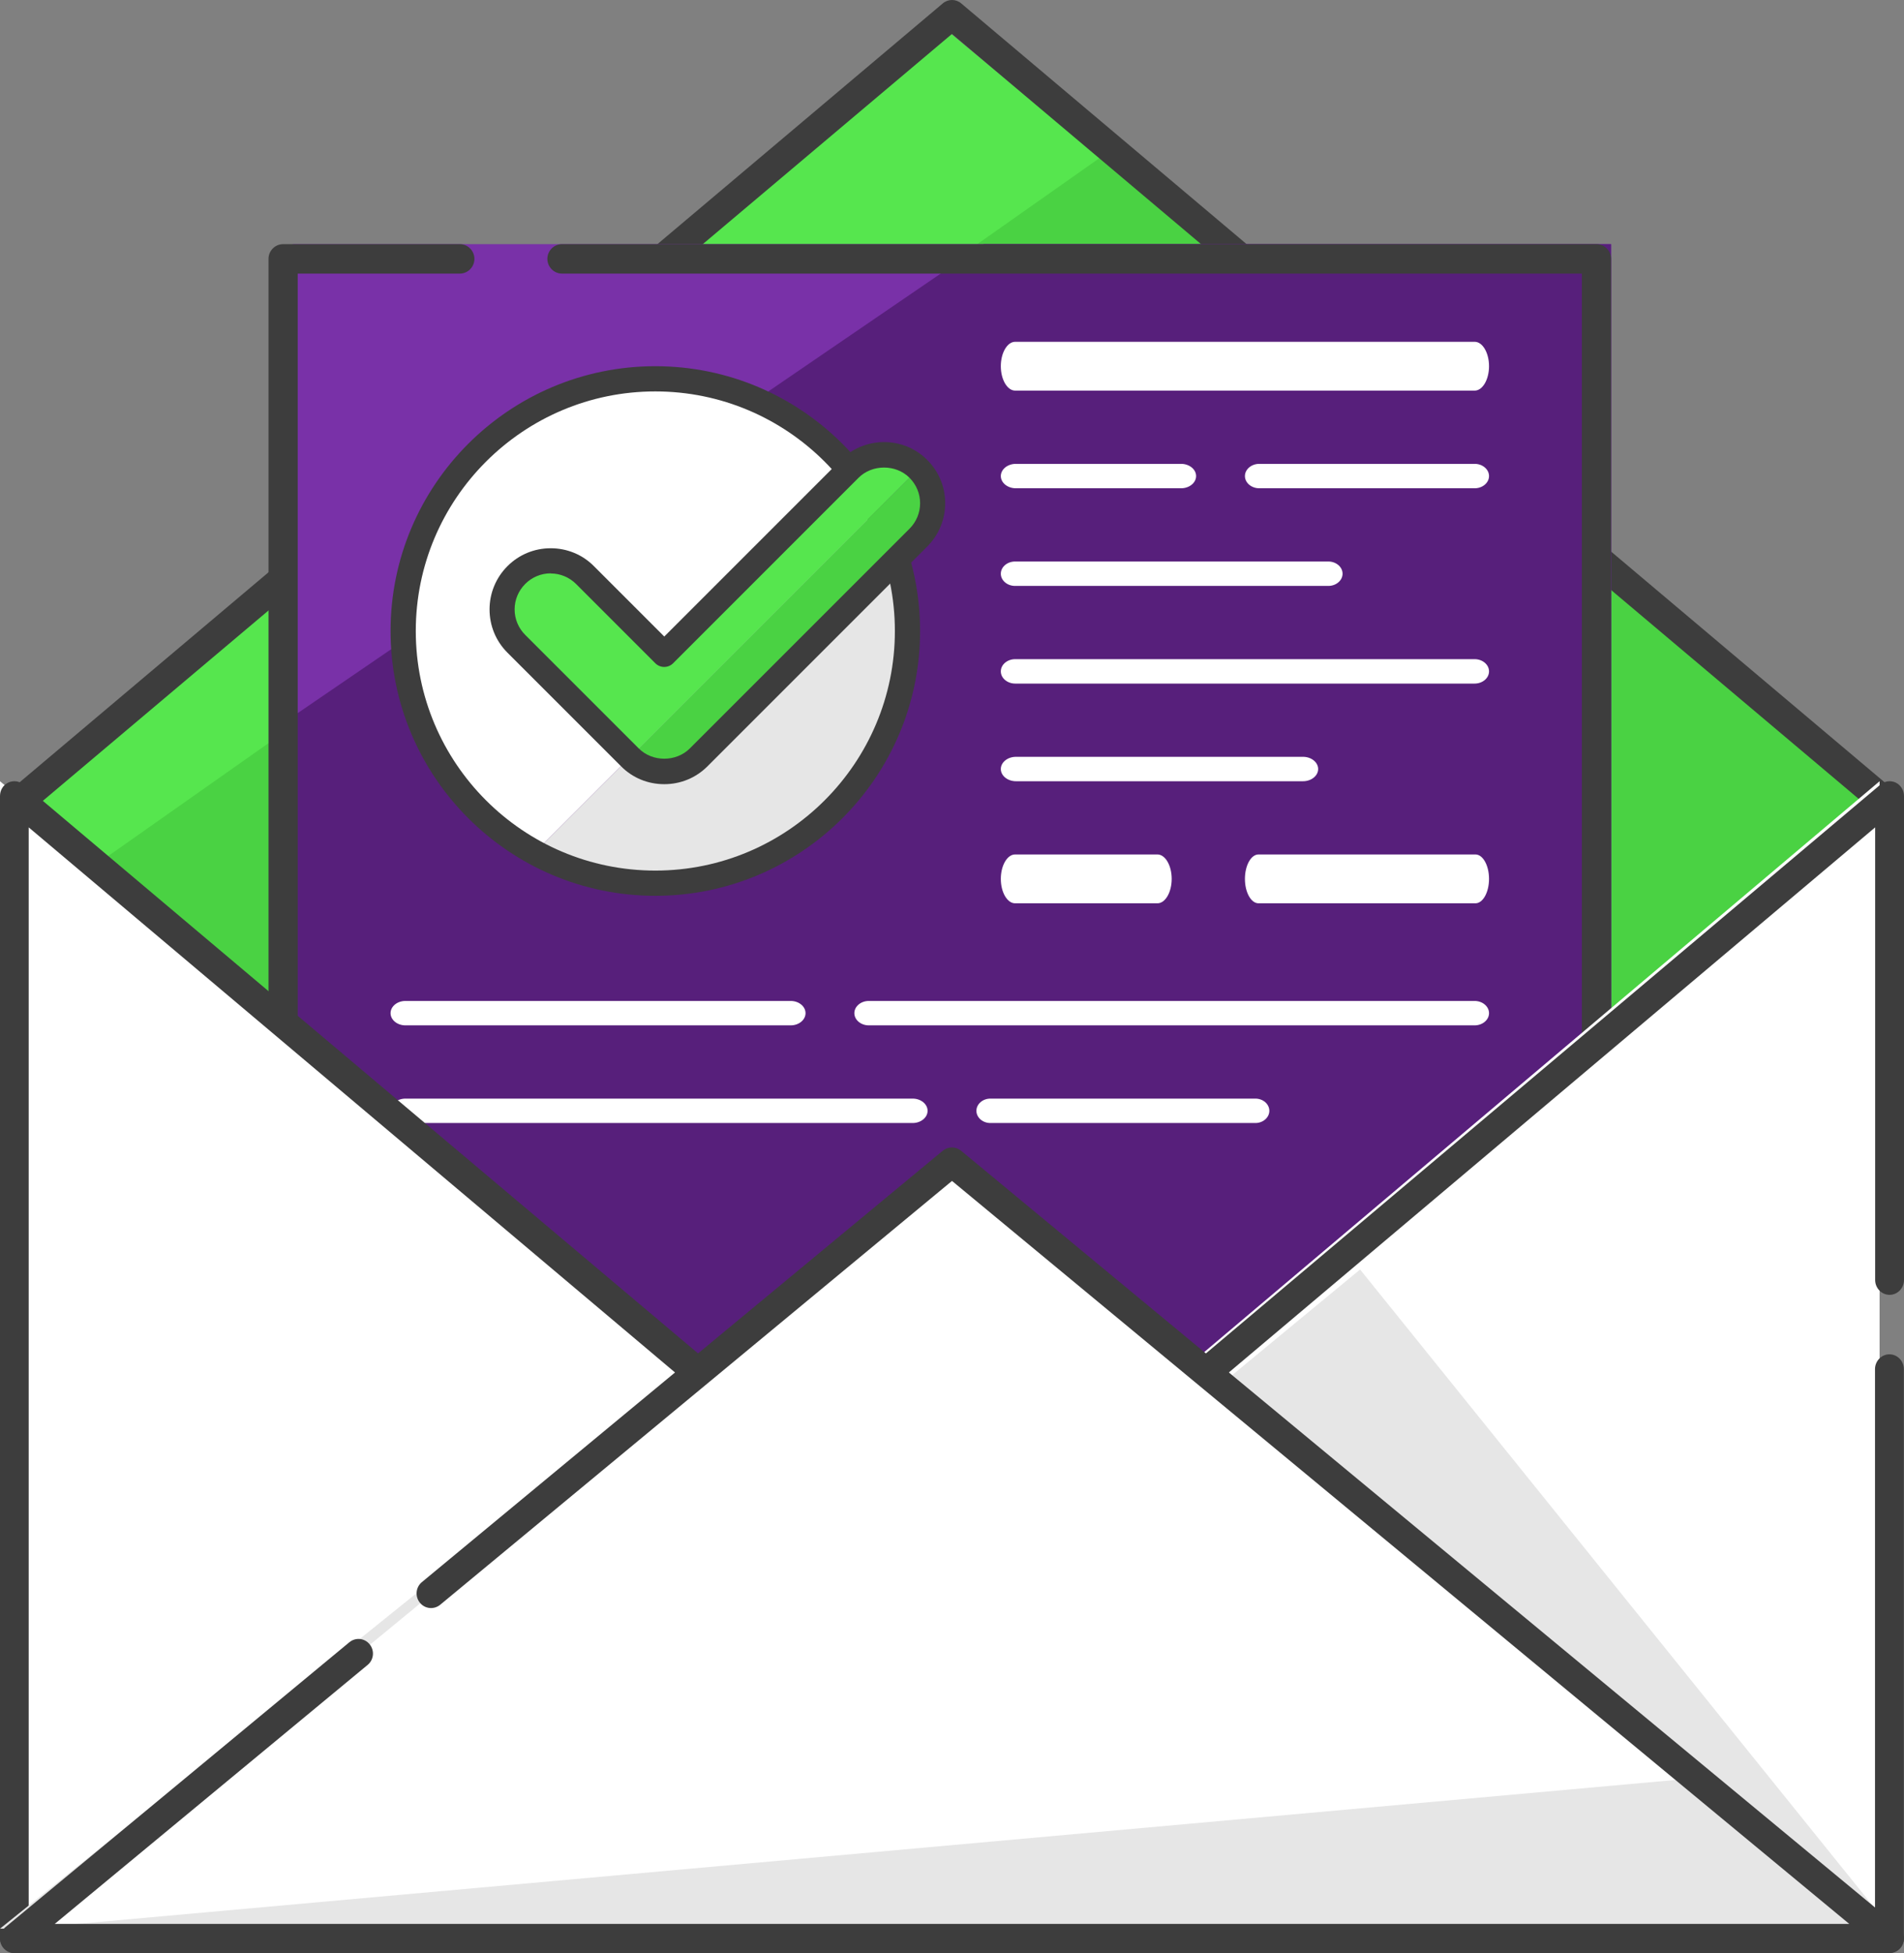 <svg width="78" height="80" viewBox="0 0 78 80" fill="none" xmlns="http://www.w3.org/2000/svg">
<rect x="0" y="0" width="78" height="80" fill="#808080" stroke="none"/>
<path d="M38.5 1L0 33L38.5 65L77 33L38.5 1Z" fill="#56E64E"/>
<path d="M45.718 6L4 35.369L38.866 65L77 32.59L45.718 6Z" fill="#4AD243"/>
<path d="M38.997 66C38.867 66 38.731 65.951 38.625 65.86L0.219 33.474C0.083 33.358 0 33.187 0 33.005C0 32.822 0.077 32.651 0.219 32.536L38.625 0.137C38.843 -0.046 39.157 -0.046 39.375 0.137L77.781 32.529C77.917 32.645 78 32.816 78 32.998C78 33.181 77.923 33.352 77.781 33.468L39.375 65.86C39.269 65.951 39.133 66 39.003 66H38.997ZM1.524 32.998L38.997 64.605L76.47 32.998L38.997 1.392L1.524 32.998Z" fill="#3D3D3D"/>
<path d="M66 10H12V79H66V10Z" fill="#7931A8"/>
<path d="M66 79H12V29.344L40.302 10H66V79Z" fill="#571F7B"/>
<path d="M65.402 80H11.598C11.269 80 11 79.728 11 79.397V10.603C11 10.272 11.269 10 11.598 10H18.837C19.166 10 19.435 10.272 19.435 10.603C19.435 10.935 19.166 11.207 18.837 11.207H12.196V78.793H64.804V11.207H23.022C22.694 11.207 22.424 10.935 22.424 10.603C22.424 10.272 22.694 10 23.022 10H65.402C65.731 10 66 10.272 66 10.603V79.397C66 79.728 65.731 80 65.402 80Z" fill="#3D3D3D"/>
<path d="M60.412 16H41.588C41.265 16 41 15.55 41 15C41 14.45 41.265 14 41.588 14H60.412C60.735 14 61 14.45 61 15C61 15.55 60.735 16 60.412 16Z" fill="white"/>
<path d="M60.412 20H51.588C51.265 20 51 19.775 51 19.5C51 19.225 51.265 19 51.588 19H60.412C60.735 19 61 19.225 61 19.5C61 19.775 60.735 20 60.412 20Z" fill="white"/>
<path d="M48.385 20H41.615C41.277 20 41 19.775 41 19.5C41 19.225 41.277 19 41.615 19H48.385C48.723 19 49 19.225 49 19.5C49 19.775 48.723 20 48.385 20Z" fill="white"/>
<path d="M54.417 24H41.583C41.263 24 41 23.775 41 23.5C41 23.225 41.263 23 41.583 23H54.417C54.737 23 55 23.225 55 23.5C55 23.775 54.737 24 54.417 24Z" fill="white"/>
<path d="M60.412 28H41.588C41.265 28 41 27.775 41 27.5C41 27.225 41.265 27 41.588 27H60.412C60.735 27 61 27.225 61 27.5C61 27.775 60.735 28 60.412 28Z" fill="white"/>
<path d="M53.381 32H41.619C41.279 32 41 31.775 41 31.5C41 31.225 41.279 31 41.619 31H53.381C53.721 31 54 31.225 54 31.5C54 31.775 53.721 32 53.381 32Z" fill="white"/>
<path d="M60.444 37H51.556C51.25 37 51 36.55 51 36C51 35.45 51.25 35 51.556 35H60.444C60.75 35 61 35.45 61 36C61 36.55 60.75 37 60.444 37Z" fill="white"/>
<path d="M47.417 37H41.583C41.263 37 41 36.55 41 36C41 35.45 41.263 35 41.583 35H47.417C47.737 35 48 35.45 48 36C48 36.55 47.737 37 47.417 37Z" fill="white"/>
<path d="M60.409 42H35.591C35.266 42 35 41.775 35 41.5C35 41.225 35.266 41 35.591 41H60.409C60.734 41 61 41.225 61 41.5C61 41.775 60.734 42 60.409 42Z" fill="white"/>
<path d="M32.393 42H16.607C16.273 42 16 41.775 16 41.5C16 41.225 16.273 41 16.607 41H32.393C32.727 41 33 41.225 33 41.5C33 41.775 32.727 42 32.393 42Z" fill="white"/>
<path d="M51.429 46H40.571C40.257 46 40 45.775 40 45.5C40 45.225 40.257 45 40.571 45H51.429C51.743 45 52 45.225 52 45.5C52 45.775 51.743 46 51.429 46Z" fill="white"/>
<path d="M37.389 46H16.611C16.275 46 16 45.775 16 45.5C16 45.225 16.275 45 16.611 45H37.389C37.725 45 38 45.225 38 45.5C38 45.775 37.725 46 37.389 46Z" fill="white"/>
<path d="M38.5 64.537L0 32V79H77V32L38.5 64.537Z" fill="white"/>
<path d="M77 79L50 56.721L55.718 52L77 78.408V79Z" fill="#E6E6E6"/>
<path d="M77.409 80H0.591C0.266 80 0 79.726 0 79.391V32.605C0 32.367 0.13 32.154 0.337 32.056C0.544 31.959 0.786 31.989 0.963 32.136L39 64.208L77.037 32.136C77.214 31.989 77.456 31.959 77.663 32.056C77.87 32.16 78 32.373 78 32.605V52.429C78 52.764 77.734 53.038 77.409 53.038C77.084 53.038 76.818 52.764 76.818 52.429V33.89L39.372 65.468C39.154 65.651 38.84 65.651 38.622 65.468L1.176 33.89V78.782H76.812V56.083C76.812 55.748 77.078 55.474 77.403 55.474C77.728 55.474 77.994 55.748 77.994 56.083V79.391C77.994 79.726 77.728 80 77.403 80H77.409Z" fill="#3D3D3D"/>
<path d="M38.5 48L77 79H0L38.5 48Z" fill="#E6E6E6"/>
<path d="M38.727 48L69 72.876L1 79L38.727 48Z" fill="white"/>
<path d="M77.41 80H0.589C0.341 80 0.117 79.838 0.034 79.605C-0.049 79.366 0.022 79.103 0.217 78.942L14.311 67.269C14.565 67.059 14.937 67.095 15.144 67.353C15.351 67.61 15.316 67.986 15.061 68.196L2.244 78.804H75.756L39 48.372L18.034 65.732C17.78 65.941 17.407 65.905 17.201 65.648C16.994 65.391 17.029 65.014 17.283 64.805L38.622 47.135C38.84 46.955 39.154 46.955 39.372 47.135L77.783 78.936C77.978 79.097 78.049 79.36 77.966 79.599C77.883 79.838 77.659 79.994 77.41 79.994V80Z" fill="#3D3D3D"/>
<path d="M26.847 15.517C21.14 15.517 16.517 20.139 16.517 25.846C16.517 29.762 18.697 33.165 21.904 34.921L35.917 20.909C34.166 17.696 30.757 15.522 26.842 15.522L26.847 15.517Z" fill="white"/>
<path d="M21.904 34.921C23.371 35.722 25.054 36.176 26.847 36.176C32.554 36.176 37.177 31.553 37.177 25.846C37.177 24.054 36.722 22.375 35.922 20.903L21.909 34.916L21.904 34.921Z" fill="#E6E6E6"/>
<path d="M26.846 36.693C20.865 36.693 16 31.827 16 25.846C16 19.865 20.865 15 26.846 15C32.827 15 37.693 19.865 37.693 25.846C37.693 31.827 32.827 36.693 26.846 36.693ZM26.846 16.033C21.433 16.033 17.033 20.433 17.033 25.846C17.033 31.259 21.433 35.66 26.846 35.66C32.259 35.66 36.66 31.259 36.66 25.846C36.66 20.433 32.259 16.033 26.846 16.033Z" fill="#3D3D3D"/>
<path d="M34.811 19.199L27.213 26.797L23.97 23.553C23.19 22.773 21.93 22.773 21.155 23.553C20.375 24.328 20.375 25.593 21.155 26.368L25.808 31.022L37.631 19.199C36.851 18.419 35.591 18.419 34.816 19.199H34.811Z" fill="#56E64E"/>
<path d="M37.625 19.199L25.803 31.022C26.19 31.409 26.701 31.605 27.213 31.605C27.724 31.605 28.23 31.409 28.623 31.022L37.625 22.019C38.405 21.239 38.405 19.979 37.625 19.204V19.199Z" fill="#4AD243"/>
<path d="M27.213 32.121C26.542 32.121 25.912 31.863 25.442 31.387L20.788 26.734C20.313 26.259 20.055 25.629 20.055 24.962C20.055 24.296 20.318 23.661 20.788 23.191C21.263 22.715 21.893 22.457 22.56 22.457C23.226 22.457 23.861 22.715 24.331 23.191L27.213 26.073L34.444 18.842C34.919 18.367 35.55 18.108 36.216 18.108C36.882 18.108 37.517 18.367 37.987 18.842C38.463 19.317 38.721 19.947 38.721 20.613C38.721 21.28 38.457 21.915 37.987 22.385L28.985 31.387C28.51 31.863 27.88 32.121 27.213 32.121ZM22.56 23.485C22.167 23.485 21.795 23.64 21.516 23.919C21.238 24.198 21.082 24.57 21.082 24.962C21.082 25.355 21.238 25.727 21.516 26.006L26.17 30.659C26.728 31.217 27.699 31.217 28.257 30.659L37.259 21.657C37.538 21.378 37.693 21.006 37.693 20.613C37.693 20.221 37.538 19.849 37.259 19.57C36.701 19.012 35.73 19.012 35.172 19.57L27.575 27.168C27.373 27.369 27.048 27.369 26.847 27.168L23.603 23.924C23.324 23.645 22.952 23.49 22.56 23.49V23.485Z" fill="#3D3D3D"/>
</svg>
